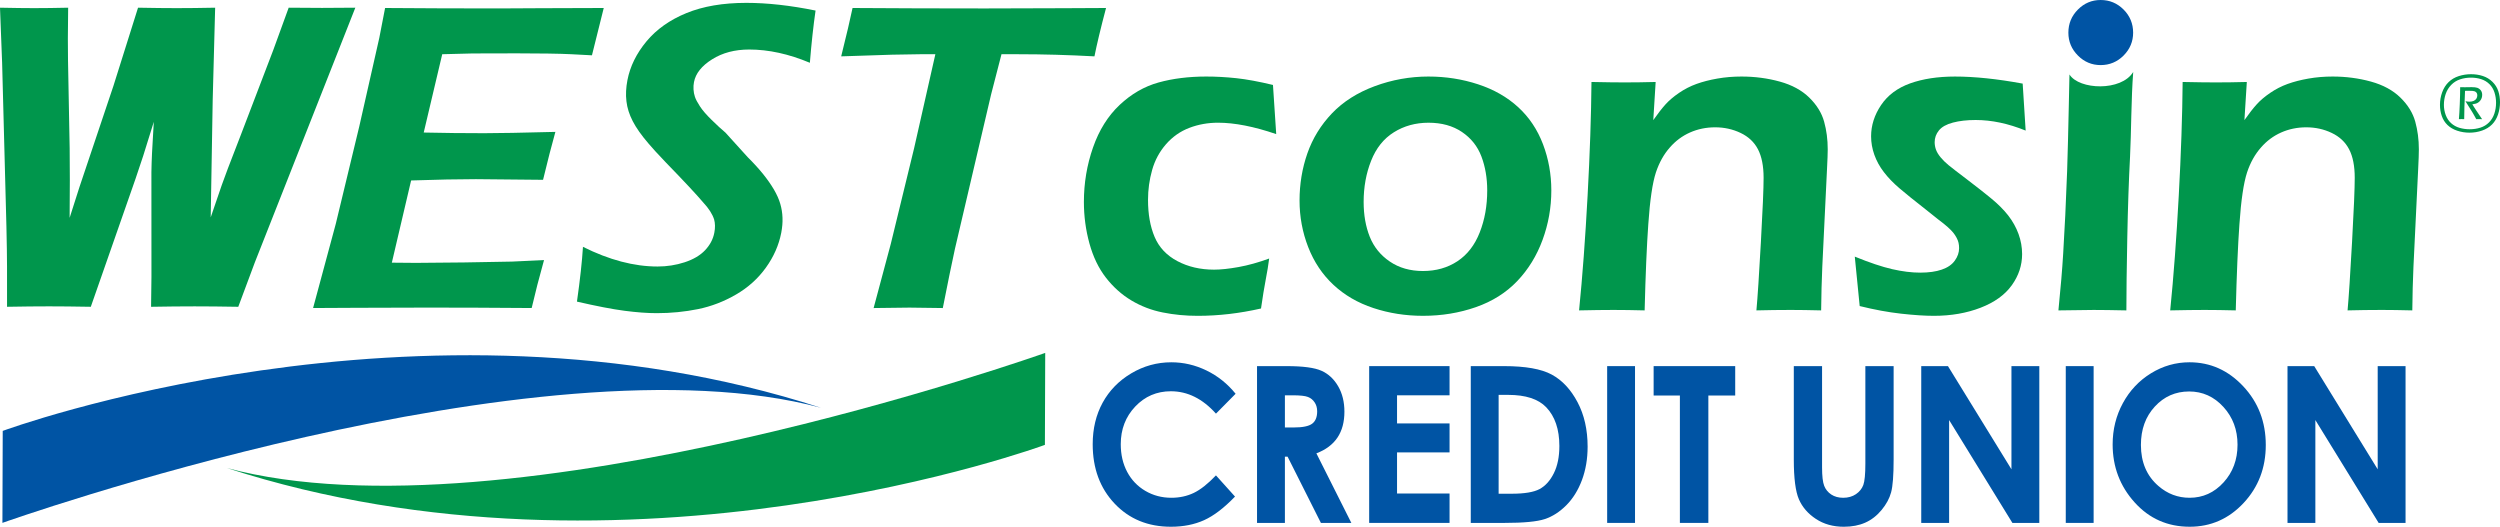 <?xml version="1.0" encoding="UTF-8"?><svg id="Layer_2" xmlns="http://www.w3.org/2000/svg" viewBox="0 0 366.731 77.269"><defs><style>.cls-1{fill:#0054a4;}.cls-2{fill:#00964c;}</style></defs><g id="Layer_1-2"><path class="cls-1" d="M181.255,57.762l-2.883,2.916c-1.961-2.188-4.164-3.283-6.614-3.283-2.069,0-3.812.748-5.227,2.24-1.416,1.496-2.125,3.336-2.125,5.525,0,1.525.314,2.881.941,4.062.627,1.182,1.515,2.111,2.661,2.785,1.147.674,2.421,1.012,3.822,1.012,1.194,0,2.287-.236,3.279-.709.988-.471,2.076-1.33,3.262-2.574l2.795,3.107c-1.6,1.664-3.109,2.816-4.533,3.461-1.422.642-3.043.965-4.868.965-3.363,0-6.118-1.131-8.261-3.396-2.143-2.264-3.214-5.166-3.214-8.705,0-2.291.488-4.324,1.463-6.105.978-1.779,2.373-3.211,4.193-4.295,1.819-1.082,3.778-1.623,5.877-1.623,1.786,0,3.505.4,5.157,1.201,1.652.801,3.078,1.939,4.273,3.416Z"/><path class="cls-1" d="M184.397,53.707h4.355c2.389,0,4.084.227,5.098.682,1.014.453,1.826,1.207,2.441,2.262.615,1.055.924,2.303.924,3.744,0,1.514-.34,2.779-1.023,3.797-.684,1.017-1.713,1.789-3.09,2.31l5.129,10.205h-4.465l-4.887-9.719h-.394v9.719h-4.088v-23ZM188.485,62.707h1.289c1.309,0,2.211-.182,2.703-.549.496-.365.742-.973.742-1.818,0-.502-.121-.937-.369-1.309-.242-.371-.57-.639-.98-.799-.412-.164-1.162-.244-2.256-.244h-1.129v4.719Z"/><path class="cls-1" d="M200.847,53.707h11.791v4.281h-7.703v4.125h7.703v4.25h-7.703v6.031h7.703v4.312h-11.791v-23Z"/><path class="cls-1" d="M215.751,53.707h4.877c3.142,0,5.478.414,7.006,1.244,1.527.828,2.787,2.176,3.775,4.041.99,1.865,1.482,4.045,1.482,6.535,0,1.771-.277,3.4-.828,4.887-.555,1.484-1.32,2.717-2.293,3.697-.975.98-2.029,1.658-3.164,2.033-1.137.375-3.105.562-5.906.562h-4.949v-23ZM219.837,57.926v14.5h1.914c1.885,0,3.252-.229,4.102-.688.848-.459,1.543-1.23,2.082-2.314.543-1.086.812-2.42.812-4.006,0-2.439-.644-4.332-1.93-5.678-1.158-1.209-3.019-1.814-5.582-1.814h-1.398Z"/><path class="cls-1" d="M235.759,53.707h4.086v23h-4.086v-23Z"/><path class="cls-1" d="M242.575,53.707h11.967v4.312h-3.939v18.687h-4.176v-18.687h-3.852v-4.312Z"/><path class="cls-1" d="M263.138,53.707h4.145v14.852c0,1.279.105,2.184.314,2.713.211.531.557.955,1.041,1.273.48.316,1.066.475,1.746.475.723,0,1.344-.178,1.867-.529.519-.355.883-.805,1.084-1.35.197-.547.299-1.59.299-3.129v-14.305h4.146v13.703c0,2.312-.123,3.916-.369,4.812-.242.896-.711,1.76-1.402,2.594-.691.834-1.488,1.451-2.391,1.851-.902.4-1.949.602-3.144.602-1.566,0-2.934-.383-4.094-1.148-1.162-.766-1.992-1.725-2.492-2.875-.5-1.15-.75-3.096-.75-5.836v-13.703Z"/><path class="cls-1" d="M281.833,53.707h3.918l9.314,15.135v-15.135h4.088v23h-3.949l-9.283-15.088v15.088h-4.088v-23Z"/><path class="cls-1" d="M303.032,53.707h4.086v23h-4.086v-23Z"/><path class="cls-1" d="M321.185,53.144c3.059,0,5.685,1.178,7.887,3.529,2.199,2.352,3.301,5.221,3.301,8.603,0,3.352-1.086,6.189-3.256,8.51-2.172,2.322-4.807,3.482-7.902,3.482-3.244,0-5.939-1.191-8.086-3.576-2.146-2.383-3.221-5.215-3.221-8.494,0-2.197.5-4.217,1.5-6.059s2.375-3.303,4.125-4.381c1.75-1.076,3.633-1.615,5.652-1.615ZM321.126,57.426c-1.996,0-3.672.738-5.031,2.215-1.361,1.477-2.039,3.353-2.039,5.629,0,2.537.855,4.543,2.566,6.019,1.328,1.154,2.855,1.73,4.578,1.73,1.945,0,3.602-.748,4.973-2.246,1.367-1.496,2.055-3.342,2.055-5.535s-.691-4.031-2.07-5.543c-1.379-1.514-3.057-2.27-5.031-2.27Z"/><path class="cls-1" d="M335.56,53.707h3.918l9.312,15.135v-15.135h4.086v23h-3.945l-9.285-15.088v15.088h-4.086v-23Z"/><path class="cls-2" d="M153.279,65.259l.047-13.493s-78.727,27.998-120.077,16.879c59.011,19.144,120.03-3.386,120.03-3.386"/><path class="cls-1" d="M.4,63.209l-.045,13.492s78.725-28,120.08-16.881C61.422,40.678.4,63.209.4,63.209"/><path class="cls-2" d="M186.177,37.924c-.113.902-.277,1.926-.5,3.07-.219,1.144-.453,2.566-.695,4.26-3.141.717-6.234,1.076-9.285,1.076-1.777,0-3.493-.164-5.138-.496-1.644-.328-3.18-.916-4.594-1.762-1.414-.846-2.66-1.961-3.738-3.344-1.074-1.387-1.879-3.062-2.418-5.027-.539-1.967-.809-3.994-.809-6.082,0-2.769.445-5.426,1.336-7.977.887-2.549,2.191-4.631,3.902-6.246,1.711-1.613,3.617-2.713,5.715-3.297,2.094-.582,4.431-.871,7.001-.871,1.426,0,2.898.082,4.41.242,1.516.164,3.305.494,5.371.992l.476,7.211c-3.258-1.115-6.105-1.672-8.535-1.672-1.484,0-2.891.252-4.215.758-1.325.508-2.462,1.305-3.415,2.395-.949,1.09-1.633,2.348-2.035,3.779-.406,1.43-.605,2.892-.605,4.389,0,2.092.32,3.902.965,5.43.648,1.531,1.762,2.715,3.336,3.551,1.579.836,3.372,1.254,5.388,1.254.988,0,2.183-.129,3.598-.383,1.414-.256,2.906-.672,4.484-1.25Z"/><path class="cls-2" d="M209.56,11.228c2.523,0,4.945.379,7.258,1.137,2.316.758,4.281,1.879,5.894,3.361,1.613,1.482,2.824,3.295,3.637,5.439.812,2.141,1.219,4.398,1.219,6.773,0,2.504-.43,4.92-1.285,7.25-.855,2.328-2.094,4.344-3.719,6.047-1.625,1.703-3.648,2.978-6.074,3.824-2.426.848-5.008,1.269-7.75,1.269-2.547,0-4.969-.379-7.262-1.137-2.293-.758-4.25-1.894-5.875-3.412-1.625-1.516-2.855-3.361-3.703-5.537-.844-2.176-1.266-4.449-1.266-6.822,0-2.418.383-4.725,1.148-6.922.77-2.197,1.973-4.154,3.605-5.867,1.637-1.713,3.727-3.043,6.273-3.988,2.543-.943,5.18-1.416,7.898-1.416ZM209.56,18.002c-1.898,0-3.598.469-5.09,1.402-1.496.934-2.606,2.328-3.336,4.176-.734,1.848-1.098,3.863-1.098,6.041,0,1.914.301,3.619.898,5.115.602,1.498,1.582,2.709,2.945,3.633,1.363.926,2.984,1.387,4.859,1.387,1.922,0,3.606-.478,5.059-1.435,1.449-.959,2.539-2.365,3.269-4.227.734-1.859,1.098-3.912,1.098-6.156,0-1.826-.285-3.488-.852-4.986-.566-1.496-1.523-2.693-2.863-3.598-1.34-.902-2.973-1.352-4.891-1.352Z"/><path class="cls-2" d="M231.638,45.533c.5-4.986.914-10.588,1.25-16.805.336-6.215.527-11.783.57-16.703,2.027.043,3.645.064,4.855.064,1.434,0,2.953-.021,4.559-.064l-.348,5.594c.68-.965,1.277-1.734,1.793-2.305.516-.572,1.176-1.133,1.973-1.68.805-.551,1.66-.99,2.57-1.32.914-.328,1.934-.592,3.066-.789,1.129-.199,2.309-.297,3.539-.297,1.953,0,3.824.246,5.613.74,1.793.494,3.234,1.279,4.336,2.357,1.094,1.076,1.82,2.25,2.172,3.525.352,1.275.527,2.625.527,4.053,0,.594-.035,1.539-.102,2.836l-.695,14.398c-.09,2-.144,4.133-.168,6.395-1.734-.043-3.219-.066-4.449-.066-1.672,0-3.351.023-5.047.066.176-1.912.395-5.246.656-10.002.266-4.756.398-7.904.398-9.441,0-1.734-.277-3.129-.824-4.184-.547-1.053-1.398-1.855-2.551-2.404-1.152-.551-2.398-.824-3.734-.824-1.32,0-2.547.254-3.687.758-1.141.506-2.129,1.242-2.965,2.207-.875.988-1.555,2.207-2.039,3.656-.504,1.539-.875,4.076-1.117,7.613-.223,3.141-.402,7.348-.535,12.621-1.691-.043-3.219-.066-4.578-.066-1.387,0-3.066.023-5.039.066Z"/><path class="cls-2" d="M272.802,44.896l-.719-7.252c2.156.881,3.98,1.494,5.477,1.838,1.492.342,2.867.512,4.121.512s2.309-.148,3.164-.445c.859-.295,1.496-.734,1.91-1.316.422-.582.629-1.191.629-1.828,0-.285-.027-.547-.082-.789-.055-.242-.152-.494-.297-.758-.141-.262-.305-.512-.492-.74-.187-.23-.445-.494-.777-.791-.328-.297-.797-.676-1.414-1.137l-1.777-1.418c-1.715-1.34-3.02-2.394-3.922-3.164-.898-.768-1.656-1.553-2.269-2.355-.617-.801-1.082-1.648-1.398-2.537-.32-.891-.48-1.797-.48-2.721,0-1.602.488-3.129,1.465-4.582.977-1.449,2.394-2.508,4.258-3.18,1.867-.668,4.059-1.004,6.578-1.004,2.875,0,6.184.344,9.934,1.035l.437,6.893c-2.543-1.035-4.988-1.553-7.332-1.553-1.269,0-2.383.125-3.336.379-.953.25-1.637.633-2.055,1.148-.418.516-.625,1.094-.625,1.728,0,.373.066.74.195,1.104.133.361.363.738.691,1.133.332.394.711.769,1.137,1.119.426.352,1.32,1.043,2.684,2.076,1.355,1.031,2.547,1.965,3.566,2.801,1.02.836,1.859,1.676,2.52,2.521.656.846,1.16,1.752,1.512,2.719.348.967.523,1.945.523,2.934,0,1.648-.504,3.176-1.516,4.582-1.008,1.406-2.535,2.506-4.578,3.295-2.047.791-4.328,1.187-6.855,1.187-1.316,0-2.922-.105-4.813-.316-1.891-.211-3.91-.584-6.062-1.117Z"/><path class="cls-2" d="M301.954,45.533c.332-3.295.562-6.051.695-8.27.219-3.516.418-7.568.582-12.158.164-4.592.375-16.168.348-14.174,1.41,2.25,7.598,2.5,9.348-.375-.301,3.822-.285,8.937-.465,12.406-.184,3.471-.32,7.445-.406,11.928-.086,4.482-.133,8.029-.133,10.643-1.992-.043-3.598-.066-4.805-.066-1.141,0-2.863.023-5.164.066Z"/><path class="cls-2" d="M318.353,45.533c.5-4.986.918-10.588,1.254-16.805.336-6.215.527-11.783.57-16.703,2.027.043,3.644.064,4.855.064,1.434,0,2.949-.021,4.559-.064l-.352,5.594c.68-.965,1.277-1.734,1.797-2.305.512-.572,1.172-1.133,1.973-1.68.805-.551,1.66-.99,2.57-1.32.91-.328,1.934-.592,3.062-.789,1.129-.199,2.312-.297,3.539-.297,1.957,0,3.828.246,5.617.74,1.789.494,3.234,1.279,4.332,2.357,1.098,1.076,1.82,2.25,2.172,3.525.351,1.275.527,2.625.527,4.053,0,.594-.031,1.539-.098,2.836l-.695,14.398c-.09,2-.145,4.133-.168,6.395-1.734-.043-3.219-.066-4.449-.066-1.672,0-3.355.023-5.047.066.176-1.912.394-5.246.656-10.002.266-4.756.395-7.904.395-9.441,0-1.734-.273-3.129-.824-4.184-.547-1.053-1.398-1.855-2.551-2.404-1.148-.551-2.395-.824-3.734-.824-1.316,0-2.543.254-3.684.758-1.144.506-2.129,1.242-2.965,2.207-.875.988-1.559,2.207-2.039,3.656-.504,1.539-.879,4.076-1.121,7.613-.223,3.141-.402,7.348-.535,12.621-1.692-.043-3.215-.066-4.578-.066-1.383,0-3.062.023-5.039.066Z"/><path class="cls-1" d="M308.145,0c1.312,0,2.437.467,3.371,1.404.93.937,1.398,2.066,1.398,3.389,0,1.299-.469,2.414-1.398,3.353-.934.936-2.059,1.402-3.371,1.402-1.289,0-2.402-.467-3.332-1.402-.934-.939-1.398-2.055-1.398-3.353,0-1.322.465-2.451,1.398-3.389.93-.937,2.043-1.404,3.332-1.404Z"/><path class="cls-2" d="M45.927,45.187l3.33-12.35,3.445-14.285,2.939-12.996.85-4.383c5.298.043,10.819.064,16.573.064l6.189-.033,9.312-.031-1.73,6.941-3.027-.16c-.83-.043-1.984-.076-3.461-.098-1.477-.021-2.988-.031-4.533-.031-3.348,0-5.514.004-6.49.016-.978.012-2.463.049-4.451.113l-2.715,11.488c2.924.066,5.879.098,8.859.098,2.059,0,5.539-.064,10.455-.193-.547,1.957-1.152,4.303-1.809,7.031-5.727-.064-9.008-.096-9.844-.096-2.535,0-5.705.064-9.511.191l-2.828,12.059,3.53.031c1.029,0,3.391-.021,7.088-.064l7.002-.125,4.705-.221c-.697,2.484-1.301,4.828-1.812,7.033-5.572-.043-10.603-.064-15.086-.064l-10.599.031-6.383.033Z"/><path class="cls-2" d="M84.635,44.244c.465-3.283.756-5.961.881-8.035,3.848,1.926,7.498,2.887,10.945,2.887,1.379,0,2.707-.207,3.982-.625,1.273-.418,2.275-1.01,2.992-1.77.717-.762,1.17-1.613,1.35-2.559.146-.726.129-1.383-.031-1.961-.26-.793-.793-1.619-1.594-2.478-1-1.18-2.816-3.123-5.445-5.83-1.248-1.309-2.109-2.246-2.57-2.803-1.055-1.225-1.832-2.326-2.332-3.303-.504-.976-.809-1.949-.92-2.914-.115-.967-.066-2,.146-3.094.389-2.02,1.322-3.914,2.793-5.688,1.471-1.769,3.428-3.156,5.867-4.154,2.439-.998,5.361-1.498,8.783-1.498,3.07,0,6.458.375,10.155,1.129-.324,2.232-.601,4.785-.836,7.66-3.1-1.297-6.064-1.945-8.896-1.945-2.105,0-3.918.477-5.443,1.437-1.527.957-2.414,2.068-2.658,3.336-.07.348-.092.705-.07,1.082.021.377.092.742.211,1.098.119.355.361.816.734,1.387.369.57.947,1.238,1.727,2,.779.766,1.455,1.383,2.018,1.855l3.269,3.609c.846.836,1.588,1.652,2.234,2.447.639.795,1.172,1.557,1.601,2.287.427.73.739,1.43.931,2.094.195.668.305,1.348.328,2.047.029.699-.037,1.432-.184,2.207-.351,1.805-1.099,3.506-2.249,5.105-1.148,1.602-2.609,2.918-4.377,3.945-1.771,1.031-3.633,1.746-5.58,2.145-1.949.394-3.963.594-6.055.594-1.375,0-2.957-.117-4.74-.351-1.785-.234-4.105-.682-6.969-1.344Z"/><path class="cls-2" d="M128.153,45.187l2.52-9.414,3.418-14.021,3.119-13.797h-2.246l-2.098.035-1.998.033-7.473.244c.777-3.109,1.33-5.475,1.668-7.094,6.174.043,12.65.066,19.417.066l11.574-.035,6.193-.031c-.812,3.072-1.373,5.437-1.699,7.094-3.855-.209-7.576-.312-11.15-.312h-2.488l-1.521,5.887-5.306,22.656-.801,3.797c-.324,1.566-.654,3.199-.98,4.893l-4.885-.064c-.539,0-2.289.019-5.264.064Z"/><path class="cls-2" d="M1.034,45.006l-.003-5.914c-.003-1.393-.032-3.342-.089-5.852L.312,9.228,0,1.129c2.053.043,3.716.064,4.991.064,1.437,0,3.104-.021,5.007-.064-.05,3.494-.058,6.055-.022,7.684l.243,12.953c.036,2.787.032,6.182-.005,10.189l1.436-4.498,4.988-14.852,3.611-11.476c2.225.043,4.112.064,5.659.064,1.68,0,3.561-.021,5.653-.064l-.36,13.533-.292,17.228,1.616-4.723c.295-.816.598-1.641.912-2.476.312-.836.953-2.498,1.922-4.982l4.719-12.344,2.269-6.236c1.974.021,3.604.031,4.897.031,1.453,0,3.08-.01,4.88-.031l-14.737,37.351-2.434,6.525c-2.44-.043-4.572-.064-6.398-.064-1.924,0-4.054.021-6.393.064l.055-4.404-.007-15.332c.013-.92.045-1.871.092-2.846.046-.975.134-2.488.259-4.549l-1.553,4.984c-.369,1.113-.744,2.24-1.13,3.375l-6.558,18.771c-2.458-.043-4.504-.064-6.133-.064-1.73,0-3.782.021-6.154.064Z"/><path class="cls-2" d="M362.499,10.885c.605,0,1.178.088,1.718.265.539.177,1.009.462,1.41.857.399.394.684.845.851,1.353.169.508.253,1.051.253,1.628,0,.626-.097,1.228-.289,1.804-.192.577-.485,1.064-.875,1.46-.389.396-.878.697-1.467.902-.588.206-1.204.308-1.845.308-.622,0-1.219-.095-1.791-.284-.572-.189-1.051-.468-1.435-.838-.383-.37-.663-.813-.84-1.329-.177-.517-.265-1.059-.265-1.628,0-.638.108-1.255.325-1.85.218-.596.532-1.093.944-1.491.412-.399.907-.691,1.485-.878.58-.187,1.185-.28,1.818-.28ZM362.48,11.388c-.563,0-1.097.083-1.6.25-.503.167-.938.438-1.305.816-.367.377-.638.821-.812,1.331s-.262,1.043-.262,1.599c0,.52.091,1.02.27,1.499.181.479.444.876.794,1.19.349.315.759.542,1.229.68.471.138.967.207,1.49.207.552,0,1.074-.078,1.566-.234.493-.156.917-.413,1.27-.771.355-.357.616-.787.782-1.288.167-.501.25-1.03.25-1.586,0-.532-.077-1.038-.231-1.517-.154-.479-.4-.887-.739-1.221-.339-.335-.742-.578-1.211-.729-.467-.15-.967-.226-1.493-.226ZM360.701,17.483c.048-.52.091-1.256.129-2.208.039-.952.057-1.779.057-2.483l.745.006.934-.014c.175,0,.335.008.481.024.146.016.264.04.352.071.09.03.182.079.277.146.096.067.177.146.243.235.067.089.117.189.149.299.032.11.049.226.049.348,0,.167-.024.322-.073.465-.049.143-.12.274-.216.394-.096.12-.203.217-.322.29-.119.074-.233.123-.344.15-.109.027-.273.06-.492.101.154.256.344.551.569.884l.866,1.291c-.227-.004-.379-.006-.46-.006l-.393.006-.279-.5c-.081-.147-.153-.274-.216-.381-.063-.108-.16-.268-.294-.479l-.797-1.269c.251.043.443.065.577.065.223,0,.425-.036.603-.107.181-.072.318-.181.413-.327.096-.147.143-.308.143-.483,0-.094-.015-.183-.043-.267-.028-.083-.078-.156-.149-.217-.07-.061-.146-.104-.227-.128-.082-.025-.169-.042-.262-.052-.094-.01-.256-.016-.487-.016-.15,0-.361.002-.633.006-.037.696-.066,1.467-.089,2.315-.022.848-.032,1.461-.032,1.84-.207-.008-.34-.012-.396-.012-.061,0-.188.004-.384.012Z"/></g></svg>